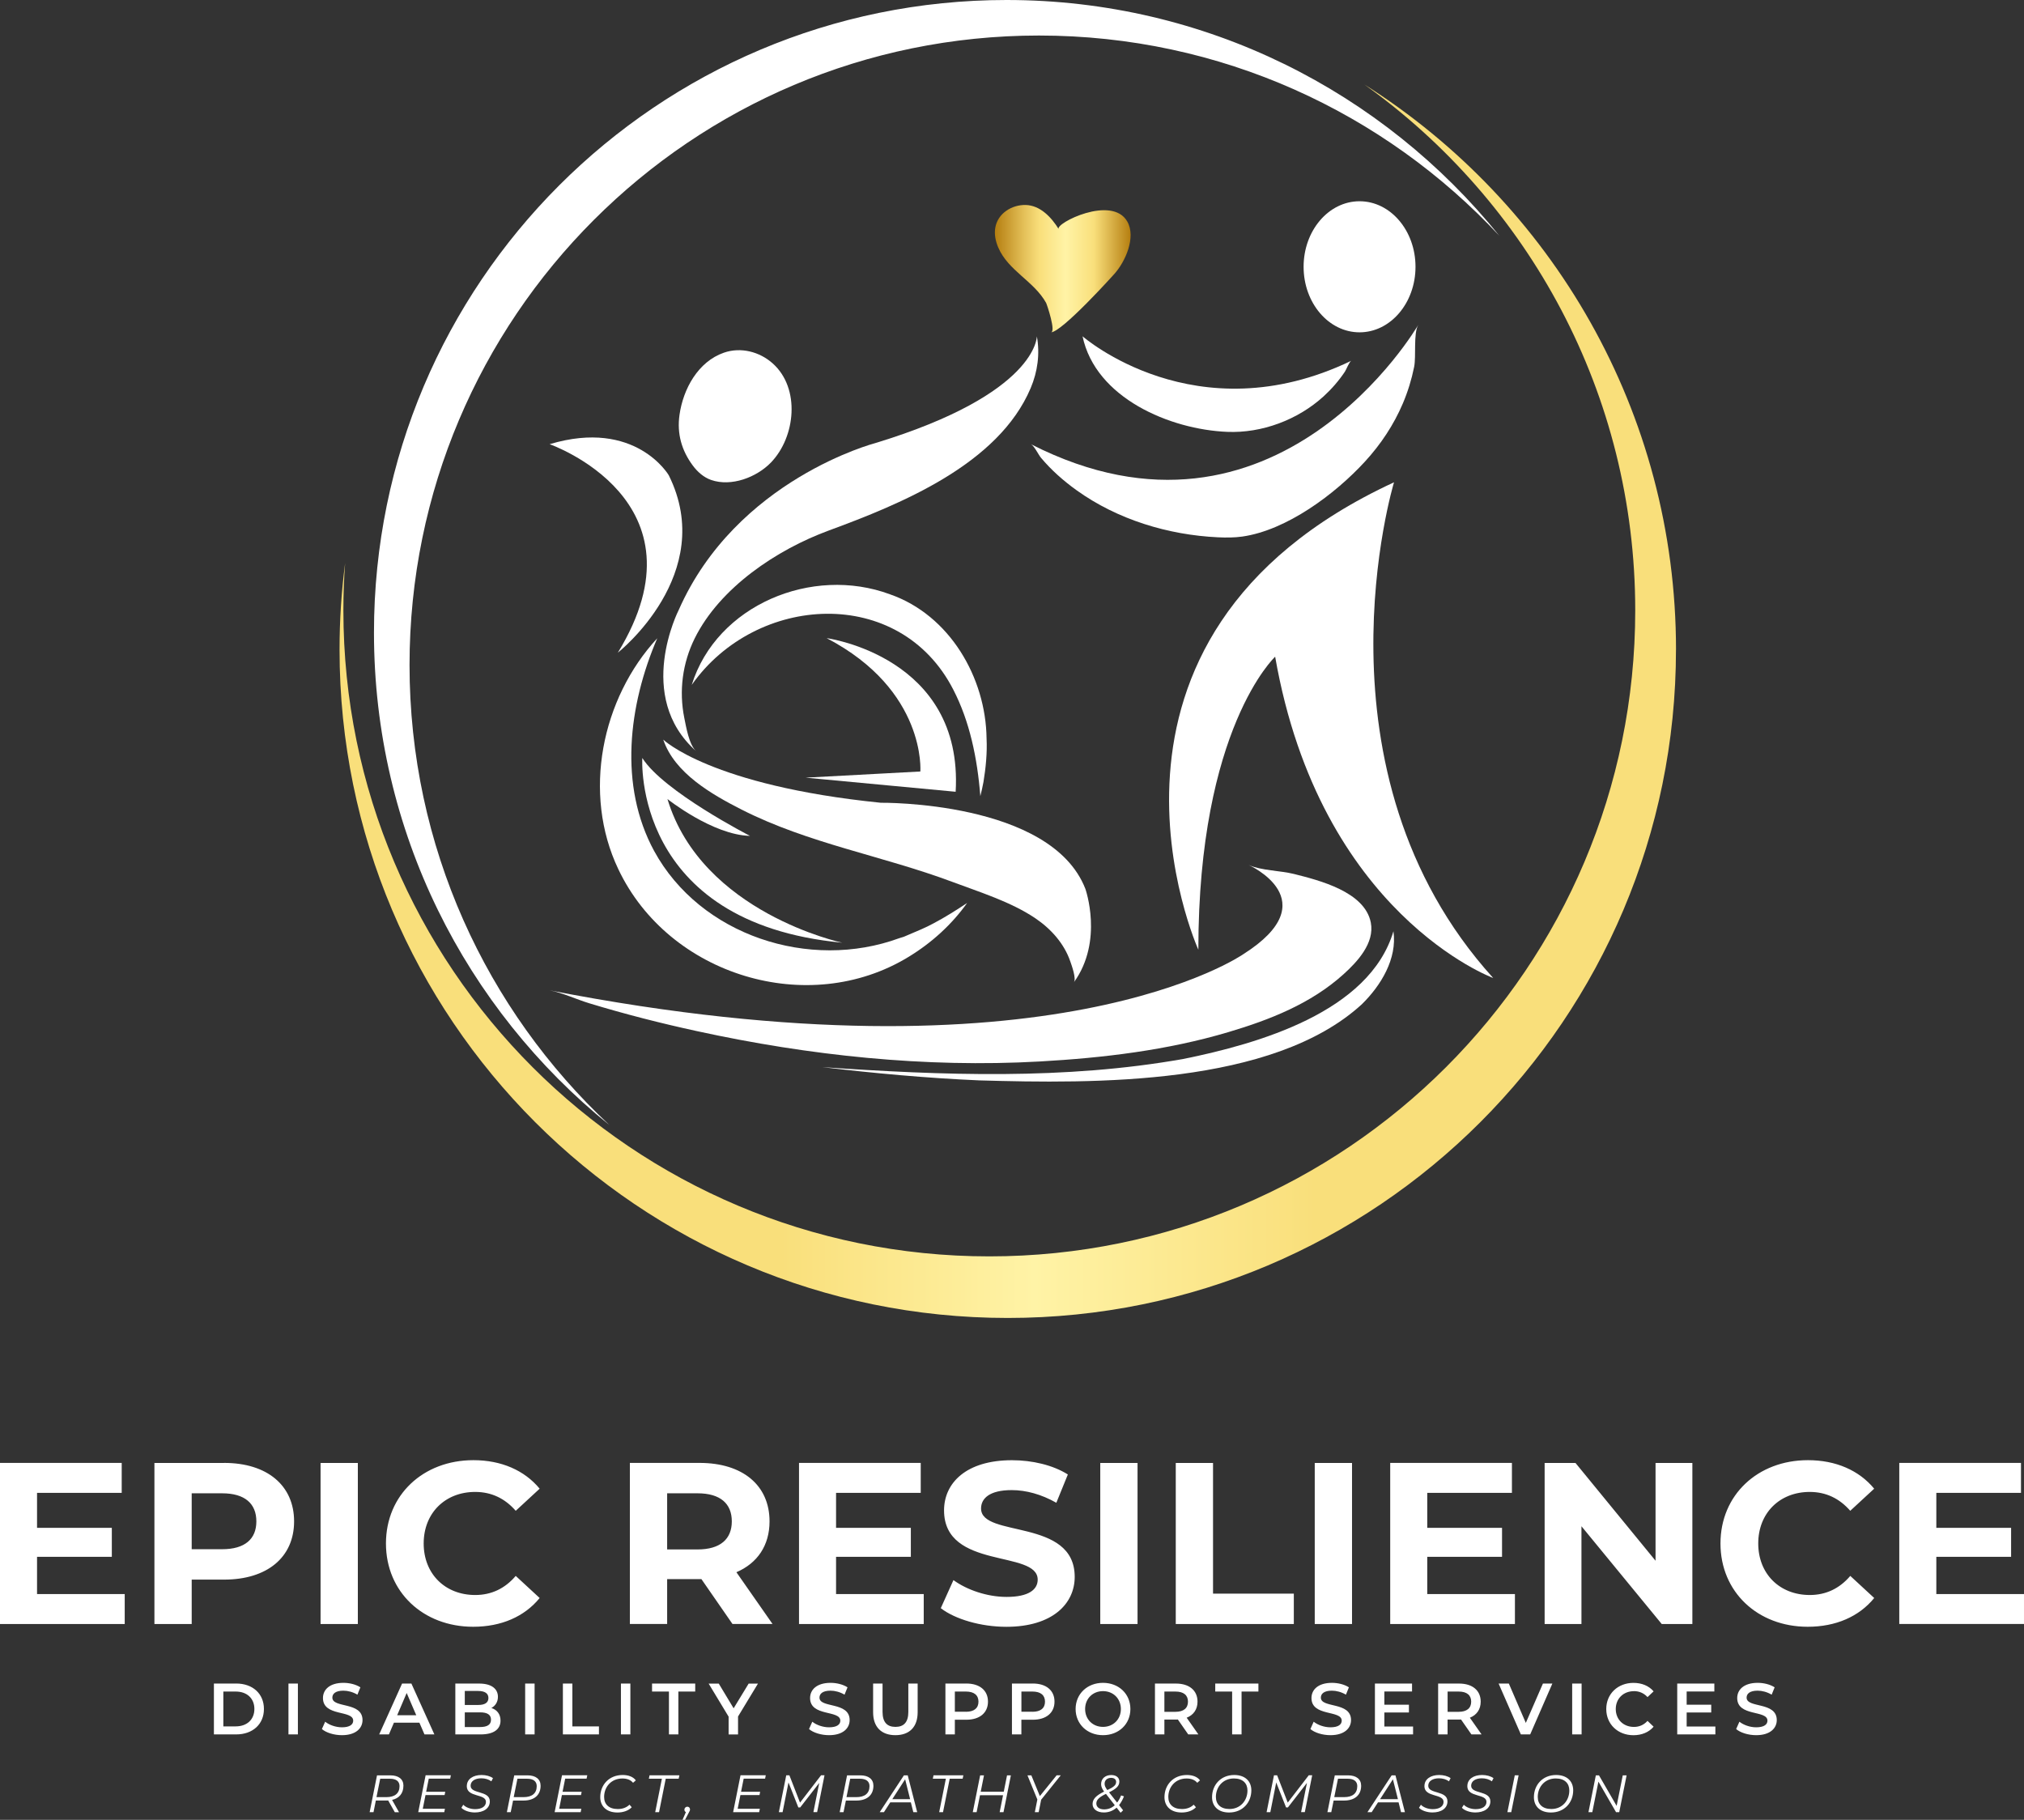 <svg xmlns="http://www.w3.org/2000/svg" xmlns:xlink="http://www.w3.org/1999/xlink" id="Layer_1" data-name="Layer 1" viewBox="0 0 532.13 478.45"><rect x="0" y="0" width="532.13" height="478.45" fill="#333333" stroke="none"/><defs><style> .cls-1 { fill: url(#linear-gradient); } .cls-1, .cls-2, .cls-3 { stroke-width: 0px; } .cls-2 { fill: #fff; } .cls-3 { fill: url(#linear-gradient-2); } </style><linearGradient id="linear-gradient" x1="89.26" y1="184.36" x2="440.63" y2="184.36" gradientUnits="userSpaceOnUse"><stop offset=".33" stop-color="#f9df7b"></stop><stop offset=".52" stop-color="#fff3a6"></stop><stop offset=".73" stop-color="#f9df7b"></stop></linearGradient><linearGradient id="linear-gradient-2" x1="261.57" y1="70.63" x2="297.26" y2="70.63" gradientUnits="userSpaceOnUse"><stop offset="0" stop-color="#b57e10"></stop><stop offset=".22" stop-color="#e5c25b"></stop><stop offset=".33" stop-color="#f9df7b"></stop><stop offset=".52" stop-color="#fff3a6"></stop><stop offset=".73" stop-color="#f9df7b"></stop><stop offset="1" stop-color="#b57e10"></stop></linearGradient></defs><path class="cls-2" d="M202.32,399.98c0-9.5-7.08-15.37-18.39-15.37h-18.33v42.35h9.8v-11.8h9.01l8.17,11.8h10.53l-9.5-13.61c5.5-2.36,8.71-7.02,8.71-13.37ZM183.39,407.36h-7.99v-14.76h7.99c5.99,0,9.01,2.72,9.01,7.38s-3.03,7.38-9.01,7.38ZM124.94,392.24c4.24,0,7.8,1.69,10.65,4.96l6.29-5.81c-3.99-4.84-10.1-7.5-17.42-7.5-13.19,0-22.99,9.14-22.99,21.9s9.8,21.9,22.93,21.9c7.38,0,13.49-2.66,17.48-7.56l-6.29-5.81c-2.84,3.33-6.41,5.02-10.65,5.02-7.93,0-13.55-5.57-13.55-13.55s5.63-13.55,13.55-13.55ZM58.93,384.62h-18.33v42.35h9.8v-11.68h8.53c11.31,0,18.39-5.87,18.39-15.31s-7.08-15.37-18.39-15.37ZM58.39,407.3h-7.99v-14.7h7.99c5.99,0,9.01,2.72,9.01,7.38s-3.03,7.32-9.01,7.32ZM219.81,409.3h19.66v-7.62h-19.66v-9.2h22.26v-7.87h-32v42.35h32.79v-7.87h-23.05v-9.8ZM84.28,426.97h9.8v-42.35h-9.8v42.35ZM9.74,409.3h19.66v-7.62H9.74v-9.2h22.26v-7.87H0v42.35h32.79v-7.87H9.74v-9.8ZM375.24,409.3h19.66v-7.62h-19.66v-9.2h22.26v-7.87h-32v42.35h32.79v-7.87h-23.05v-9.8ZM475.8,392.24c4.24,0,7.8,1.69,10.65,4.96l6.29-5.81c-3.99-4.84-10.1-7.5-17.42-7.5-13.19,0-22.99,9.14-22.99,21.9s9.8,21.9,22.93,21.9c7.38,0,13.49-2.66,17.49-7.56l-6.29-5.81c-2.84,3.33-6.41,5.02-10.65,5.02-7.93,0-13.55-5.57-13.55-13.55s5.63-13.55,13.55-13.55ZM435.26,410.33l-21.05-25.71h-8.11v42.35h9.68v-25.71l21.11,25.71h8.05v-42.35h-9.68v25.71ZM509.08,419.1v-9.8h19.66v-7.62h-19.66v-9.2h22.26v-7.87h-32v42.35h32.79v-7.87h-23.05ZM289.27,426.97h9.8v-42.35h-9.8v42.35ZM257.93,396.6c0-2.66,2.24-4.84,8.05-4.84,3.75,0,7.8,1.09,11.74,3.33l3.03-7.44c-3.93-2.48-9.38-3.75-14.7-3.75-12.04,0-17.85,5.99-17.85,13.19,0,15.73,24.62,10.29,24.62,18.21,0,2.6-2.36,4.54-8.17,4.54-5.08,0-10.41-1.82-13.98-4.42l-3.33,7.38c3.75,2.9,10.53,4.9,17.24,4.9,12.1,0,17.97-6.05,17.97-13.13,0-15.55-24.62-10.17-24.62-17.97ZM345.66,426.97h9.8v-42.35h-9.8v42.35ZM318.92,384.62h-9.8v42.35h31.04v-7.99h-21.24v-34.36Z"></path><path class="cls-2" d="M163.25,455.99h2.48v-13.37h-2.48v13.37ZM150.47,442.62h-2.48v13.37h9.48v-2.1h-6.99v-11.27ZM171.44,444.72h4.43v11.27h2.48v-11.27h4.43v-2.1h-11.35v2.1ZM75.84,455.99h2.48v-13.37h-2.48v13.37ZM192.89,449.14l-3.92-6.51h-2.66l5.25,8.69v4.68h2.48v-4.72l5.24-8.65h-2.45l-3.96,6.51ZM62.09,442.62h-5.85v13.37h5.85c4.34,0,7.3-2.67,7.3-6.69s-2.96-6.69-7.3-6.69ZM61.97,453.89h-3.25v-9.17h3.25c2.98,0,4.91,1.82,4.91,4.58s-1.93,4.58-4.91,4.58ZM87.38,446.31c0-1.01.84-1.82,2.9-1.82,1.17,0,2.48.34,3.69,1.05l.78-1.93c-1.17-.76-2.85-1.18-4.45-1.18-3.67,0-5.39,1.83-5.39,3.99,0,4.97,7.95,3.08,7.95,5.96,0,.99-.88,1.74-2.96,1.74-1.64,0-3.34-.61-4.41-1.47l-.86,1.93c1.11.96,3.19,1.61,5.27,1.61,3.67,0,5.41-1.83,5.41-3.97,0-4.91-7.93-3.06-7.93-5.9ZM105.71,442.62l-6.02,13.37h2.56l1.32-3.09h6.69l1.34,3.09h2.6l-6.04-13.37h-2.45ZM104.42,450.95l2.5-5.85,2.52,5.85h-5.02ZM129.19,449.04c1.03-.55,1.72-1.57,1.72-2.94,0-2.12-1.72-3.48-4.93-3.48h-6.27v13.37h6.65c3.44,0,5.23-1.34,5.23-3.63,0-1.74-.97-2.87-2.41-3.32ZM122.2,444.57h3.52c1.72,0,2.69.61,2.69,1.85s-.97,1.83-2.69,1.83h-3.52v-3.69ZM126.21,454.05h-4.01v-3.86h4.01c1.87,0,2.88.59,2.88,1.93s-1.01,1.93-2.88,1.93ZM138.07,455.99h2.48v-13.37h-2.48v13.37ZM413.34,455.99h2.48v-13.37h-2.48v13.37ZM215.45,446.31c0-1.01.84-1.82,2.9-1.82,1.17,0,2.48.34,3.69,1.05l.78-1.93c-1.17-.76-2.85-1.18-4.45-1.18-3.67,0-5.39,1.83-5.39,3.99,0,4.97,7.95,3.08,7.95,5.96,0,.99-.88,1.74-2.96,1.74-1.64,0-3.34-.61-4.41-1.47l-.86,1.93c1.11.96,3.19,1.61,5.27,1.61,3.67,0,5.41-1.83,5.41-3.97,0-4.91-7.93-3.06-7.93-5.9ZM363.96,450.22h6.46v-2.04h-6.46v-3.48h7.28v-2.08h-9.76v13.37h10.03v-2.08h-7.55v-3.69ZM401.14,452.94l-4.45-10.32h-2.69l5.85,13.37h2.45l5.83-13.37h-2.48l-4.49,10.32ZM429.58,444.61c1.39,0,2.6.52,3.57,1.57l1.6-1.51c-1.24-1.45-3.11-2.23-5.29-2.23-4.11,0-7.16,2.88-7.16,6.88s3.06,6.88,7.14,6.88c2.2,0,4.07-.78,5.31-2.24l-1.6-1.53c-.97,1.07-2.18,1.59-3.57,1.59-2.77,0-4.78-1.95-4.78-4.7s2.01-4.7,4.78-4.7ZM347.27,446.31c0-1.01.84-1.82,2.9-1.82,1.17,0,2.48.34,3.69,1.05l.78-1.93c-1.17-.76-2.85-1.18-4.45-1.18-3.67,0-5.39,1.83-5.39,3.99,0,4.97,7.95,3.08,7.95,5.96,0,.99-.88,1.74-2.96,1.74-1.64,0-3.34-.61-4.41-1.47l-.86,1.93c1.11.96,3.19,1.61,5.27,1.61,3.67,0,5.41-1.83,5.41-3.97,0-4.91-7.93-3.06-7.93-5.9ZM459.2,446.31c0-1.01.84-1.82,2.9-1.82,1.17,0,2.48.34,3.69,1.05l.78-1.93c-1.17-.76-2.85-1.18-4.45-1.18-3.67,0-5.39,1.83-5.39,3.99,0,4.97,7.95,3.08,7.95,5.96,0,.99-.88,1.74-2.96,1.74-1.64,0-3.34-.61-4.41-1.47l-.86,1.93c1.11.96,3.19,1.61,5.27,1.61,3.67,0,5.41-1.83,5.41-3.97,0-4.91-7.93-3.06-7.93-5.9ZM443.44,450.22h6.46v-2.04h-6.46v-3.48h7.28v-2.08h-9.76v13.37h10.03v-2.08h-7.55v-3.69ZM389.29,447.38c0-2.96-2.18-4.76-5.69-4.76h-5.5v13.37h2.48v-3.9h3.02c.17,0,.34,0,.52-.02l2.73,3.92h2.67l-3.08-4.39c1.81-.71,2.85-2.2,2.85-4.22ZM383.49,450.05h-2.9v-5.33h2.9c2.18,0,3.3.97,3.3,2.66s-1.13,2.67-3.3,2.67ZM254.06,442.62h-5.5v13.37h2.48v-3.86h3.02c3.51,0,5.69-1.81,5.69-4.76s-2.18-4.76-5.69-4.76ZM253.94,450.03h-2.9v-5.31h2.9c2.18,0,3.31.97,3.31,2.66s-1.13,2.66-3.31,2.66ZM238.81,450.07c0,2.75-1.22,3.94-3.38,3.94s-3.4-1.18-3.4-3.94v-7.45h-2.48v7.55c0,3.9,2.2,6.02,5.86,6.02s5.85-2.12,5.85-6.02v-7.55h-2.45v7.45ZM319.51,444.72h4.43v11.27h2.48v-11.27h4.43v-2.1h-11.35v2.1ZM271.55,442.62h-5.5v13.37h2.48v-3.86h3.02c3.51,0,5.69-1.81,5.69-4.76s-2.18-4.76-5.69-4.76ZM271.44,450.03h-2.9v-5.31h2.9c2.18,0,3.3.97,3.3,2.66s-1.13,2.66-3.3,2.66ZM289.99,442.43c-4.15,0-7.2,2.92-7.2,6.88s3.06,6.88,7.2,6.88,7.2-2.9,7.2-6.88-3.06-6.88-7.2-6.88ZM289.99,454.01c-2.69,0-4.7-1.97-4.7-4.7s2.01-4.7,4.7-4.7,4.7,1.97,4.7,4.7-2.01,4.7-4.7,4.7ZM314.84,447.38c0-2.96-2.18-4.76-5.69-4.76h-5.5v13.37h2.48v-3.9h3.02c.17,0,.34,0,.52-.02l2.73,3.92h2.67l-3.08-4.39c1.81-.71,2.85-2.2,2.85-4.22ZM309.03,450.05h-2.9v-5.33h2.9c2.18,0,3.3.97,3.3,2.66s-1.13,2.67-3.3,2.67Z"></path><path class="cls-2" d="M210.34,473.94l-2.8-7.2h-.83l-1.94,9.69h.98l1.55-7.81,2.59,6.57h.49l5.01-6.45-1.54,7.68h.98l1.94-9.69h-.9l-5.54,7.2ZM106.07,469.49c0-1.73-1.26-2.74-3.46-2.74h-3.49l-1.94,9.69h1.02l.61-3.07h2.75c.17,0,.35,0,.5-.01l1.74,3.09h1.11l-1.83-3.24c1.87-.43,2.98-1.72,2.98-3.71ZM101.6,472.48h-2.62l.98-4.84h2.57c1.61,0,2.51.68,2.51,1.95,0,1.91-1.26,2.89-3.45,2.89ZM226.17,466.75h-3.47l-1.94,9.69h1.01l.62-3.06h2.74c2.77,0,4.5-1.4,4.5-3.89,0-1.73-1.27-2.74-3.46-2.74ZM225.14,472.48h-2.59l.98-4.84h2.55c1.62,0,2.52.68,2.52,1.95,0,1.91-1.26,2.89-3.46,2.89ZM192.75,476.43h6.84l.18-.89h-5.83l.72-3.6h5.02l.17-.87h-5.02l.69-3.45h5.63l.18-.89h-6.64l-1.94,9.69ZM122.72,469.58c0,3.04,5.04,1.92,5.04,4.15,0,1.22-1.16,1.91-2.85,1.91-1.23,0-2.46-.47-3.11-1.16l-.5.8c.65.71,2.08,1.23,3.52,1.23,2.3,0,3.96-1.05,3.96-2.92,0-2.93-5.07-1.85-5.05-4.11,0-1.2,1.13-1.95,2.82-1.95,1,0,1.92.28,2.63.79l.43-.83c-.75-.54-1.85-.83-3-.83-2.26,0-3.88,1.09-3.88,2.92ZM180.72,474.99c-.42,0-.78.33-.78.79,0,.28.15.53.39.64l-.89,2.03h.66l1.05-2.01c.18-.3.26-.48.26-.73,0-.42-.3-.72-.71-.72ZM145.82,476.43h6.84l.18-.89h-5.83l.72-3.6h5.02l.17-.87h-5.02l.69-3.45h5.63l.18-.89h-6.64l-1.94,9.69ZM163.71,466.66c-3.63,0-5.9,2.64-5.9,5.83,0,2.39,1.65,4.03,4.53,4.03,1.52,0,2.89-.48,3.75-1.38l-.59-.68c-.78.76-1.81,1.15-3.07,1.15-2.37,0-3.6-1.27-3.6-3.17,0-2.63,1.85-4.86,4.8-4.86,1.27,0,2.2.39,2.81,1.13l.72-.64c-.65-.91-1.9-1.41-3.45-1.41ZM138.67,466.75h-3.47l-1.94,9.69h1.01l.62-3.06h2.74c2.77,0,4.5-1.4,4.5-3.89,0-1.73-1.27-2.74-3.46-2.74ZM137.65,472.48h-2.59l.98-4.84h2.55c1.62,0,2.52.68,2.52,1.95,0,1.91-1.26,2.89-3.46,2.89ZM109.96,476.43h6.84l.18-.89h-5.83l.72-3.6h5.02l.17-.87h-5.02l.69-3.45h5.63l.18-.89h-6.64l-1.94,9.69ZM170.6,467.63h3.42l-1.76,8.8h1.01l1.76-8.8h3.4l.19-.89h-7.85l-.18.89ZM324.5,466.66c-3.57,0-5.84,2.64-5.84,5.83,0,2.39,1.62,4.03,4.48,4.03,3.57,0,5.85-2.64,5.85-5.83,0-2.39-1.63-4.03-4.5-4.03ZM323.24,475.6c-2.34,0-3.57-1.27-3.57-3.17,0-2.63,1.85-4.86,4.73-4.86,2.34,0,3.57,1.27,3.57,3.16,0,2.64-1.85,4.87-4.73,4.87ZM354.4,466.75h-3.47l-1.94,9.69h1.01l.62-3.06h2.74c2.77,0,4.5-1.4,4.5-3.89,0-1.73-1.27-2.74-3.46-2.74ZM353.38,472.48h-2.59l.98-4.84h2.55c1.62,0,2.52.68,2.52,1.95,0,1.91-1.26,2.89-3.46,2.89ZM237.65,466.75l-6.37,9.69h1.11l1.67-2.59h5.41l.65,2.59h1.02l-2.49-9.69h-1.01ZM234.59,473.02l3.38-5.23,1.31,5.23h-4.69ZM385.77,469.58c0,3.04,5.04,1.92,5.04,4.15,0,1.22-1.16,1.91-2.85,1.91-1.23,0-2.46-.47-3.11-1.16l-.5.8c.65.71,2.08,1.23,3.52,1.23,2.3,0,3.96-1.05,3.96-2.92,0-2.93-5.07-1.85-5.05-4.11,0-1.2,1.13-1.95,2.82-1.95,1,0,1.92.28,2.63.79l.43-.83c-.75-.54-1.85-.83-3-.83-2.26,0-3.88,1.09-3.88,2.92ZM374.49,469.58c0,3.04,5.04,1.92,5.04,4.15,0,1.22-1.16,1.91-2.85,1.91-1.23,0-2.46-.47-3.11-1.16l-.5.8c.65.71,2.08,1.23,3.52,1.23,2.3,0,3.96-1.05,3.96-2.92,0-2.93-5.07-1.85-5.05-4.11,0-1.2,1.13-1.95,2.82-1.95,1,0,1.92.28,2.63.79l.43-.83c-.75-.54-1.85-.83-3-.83-2.26,0-3.88,1.09-3.88,2.92ZM396.31,476.43h1.01l1.94-9.69h-1.01l-1.94,9.69ZM426.64,466.75l-1.61,8.03-4.64-8.03h-.83l-1.94,9.69h1.01l1.61-8.03,4.64,8.03h.83l1.94-9.69h-1.01ZM409.12,466.66c-3.57,0-5.84,2.64-5.84,5.83,0,2.39,1.62,4.03,4.48,4.03,3.57,0,5.85-2.64,5.85-5.83,0-2.39-1.63-4.03-4.5-4.03ZM407.86,475.6c-2.34,0-3.57-1.27-3.57-3.17,0-2.63,1.85-4.86,4.73-4.86,2.34,0,3.57,1.27,3.57,3.16,0,2.64-1.85,4.87-4.73,4.87ZM365.88,466.75l-6.37,9.69h1.11l1.67-2.59h5.41l.65,2.59h1.02l-2.49-9.69h-1.01ZM362.83,473.02l3.38-5.23,1.32,5.23h-4.69ZM263.9,471.05h-6.06l.86-4.3h-1.01l-1.94,9.69h1.01l.89-4.46h6.06l-.89,4.46h1.01l1.94-9.69h-1.01l-.86,4.3ZM245.26,467.63h3.42l-1.76,8.8h1.01l1.76-8.8h3.4l.19-.89h-7.85l-.18.89ZM273.39,472.2l-2.24-5.45h-1.02l2.6,6.35-.66,3.33h1.01l.65-3.27,5.16-6.42h-1.09l-4.4,5.45ZM294.74,472.03c-.29.75-.64,1.37-1.04,1.88l-2.12-2.7c1.88-.91,2.71-1.65,2.71-2.84,0-1.05-.86-1.7-2.12-1.7-1.56,0-2.68.91-2.68,2.41,0,.65.29,1.26.79,1.94-2.12,1.04-3.03,1.98-3.03,3.28s1.15,2.21,2.96,2.21c1.26,0,2.41-.42,3.36-1.27l1.05,1.34.66-.64-1.07-1.37c.5-.62.94-1.38,1.29-2.3l-.78-.25ZM292.15,467.41c.83,0,1.29.46,1.29,1.04,0,.83-.53,1.33-2.31,2.17-.5-.65-.72-1.15-.72-1.65,0-.94.69-1.56,1.74-1.56ZM290.29,475.7c-1.32,0-2.05-.64-2.05-1.55s.65-1.62,2.52-2.53l2.33,2.99c-.8.73-1.76,1.09-2.79,1.09ZM338.57,473.94l-2.8-7.2h-.83l-1.94,9.69h.98l1.55-7.81,2.59,6.57h.48l5.01-6.45-1.54,7.68h.98l1.94-9.69h-.9l-5.54,7.2ZM312.05,466.66c-3.63,0-5.9,2.64-5.9,5.83,0,2.39,1.65,4.03,4.53,4.03,1.52,0,2.89-.48,3.75-1.38l-.6-.68c-.77.76-1.81,1.15-3.07,1.15-2.37,0-3.6-1.27-3.6-3.17,0-2.63,1.85-4.86,4.8-4.86,1.27,0,2.2.39,2.81,1.13l.72-.64c-.65-.91-1.9-1.41-3.45-1.41Z"></path><g><path class="cls-2" d="M394.2,62c-30.2-32.4-73.26-52.66-121.04-52.66-91.4,0-165.49,74.09-165.49,165.49,0,47.72,20.2,90.73,52.52,120.93-37.73-30.49-61.87-77.14-61.87-129.43C98.32,74.46,172.79,0,264.65,0c52.36,0,99.06,24.19,129.55,62Z"></path><path class="cls-1" d="M440.63,170.82c0,97.03-78.65,175.68-175.68,175.68s-175.68-78.65-175.68-175.68c0-7.72.49-15.32,1.47-22.78-.32,4.1-.46,8.26-.46,12.44,0,93.79,76.02,169.83,169.81,169.83s169.83-76.04,169.83-169.83c0-57.02-28.09-107.48-71.22-138.27,49.23,31.11,81.94,86.04,81.94,148.61Z"></path><path class="cls-2" d="M144.5,116.78s42.47,14.79,17.93,54.82c0,0,26.28-20.71,13.4-46.64,0,0-8.7-14.97-31.33-8.18Z"></path><path class="cls-2" d="M203.16,95.55c-3.45-3.09-8.4-4.37-12.83-2.83-6.82,2.37-10.71,9.54-11.68,16.34-.7,4.93.53,9.34,3.49,13.33,1.23,1.66,2.85,3.1,4.8,3.79,5.34,1.87,12-.7,15.76-4.59,6.45-6.69,7.79-19.48.46-26.04Z"></path><path class="cls-2" d="M272.6,88.41s.23,15.08-42.47,28.08c0,0-36.52,9.51-51.68,43.86,0,0-11.67,22.74,4.57,37.13-1.87-1.66-2.65-6.48-3.11-8.72-1.44-7.09-.48-14.45,2.74-20.94,6.62-13.34,21.6-23.32,35.21-28.33,19-6.99,44.64-17.41,53.12-37.47,1.82-4.3,2.46-9,1.62-13.61Z"></path><path class="cls-2" d="M172.81,167.78c-7.6,17.66-10.17,38.76-.83,55.95,12.11,22.2,40.84,31.6,64.49,22.91,0,0,1.17-.36,1.17-.36l1.12-.48c2.2-.94,4.67-1.93,6.78-3.1,2.96-1.57,5.85-3.39,8.73-5.3-4.03,5.64-9.28,10.46-15.45,14.2-26.28,16.03-62.98,4.91-76.25-23.07-9.53-19.96-4.41-44.9,10.25-60.75h0Z"></path><path class="cls-2" d="M181.86,180.07c6.54-21,31.67-31.43,52.13-23.82,15.68,5.46,25.2,21.89,25.39,37.92.19,3.74-.21,7.76-.82,11.44-.22,1.24-.52,2.48-.82,3.7-.79-10.02-2.81-19.66-7.08-27.94-14.07-27.59-51.89-25.32-68.8-1.3h0Z"></path><path class="cls-2" d="M217.37,167.78s35.97,4.87,33.88,40.38l-39.45-3.71,30.17-1.62s1.62-21.35-24.6-35.04Z"></path><path class="cls-2" d="M174.39,194.46s12.43,12.07,57.17,16.59c0,0,44.74-.58,53.79,22.62,0,0,4.87,13.69-3.02,24.6.71-.98-.61-4.56-.93-5.48-1.63-4.76-5.11-8.61-9.23-11.39-6.39-4.31-14.65-6.87-21.85-9.57-18.38-6.87-37.72-10.03-55.36-18.99-7.79-3.96-17.61-9.56-20.58-18.38Z"></path><path class="cls-2" d="M197.18,219.76s-22.77-11.68-28.31-20.48c0,0-2.78,43.34,52.56,48.56,0,0-36.9-7.83-45.95-37.77,0,0,11.89,9.46,21.7,9.69Z"></path><path class="cls-2" d="M328.29,227.41s20.89,9.28-1.39,23.44c0,0-50.36,35.27-182.4,9.51,3.49.68,7.03,2.38,10.43,3.41,9.34,2.84,18.81,5.26,28.35,7.33,29.49,6.42,59.9,9.66,90.09,7.97,16.7-.94,33.5-2.94,49.58-7.72,10.95-3.25,21.7-7.48,30.25-15.19,3.66-3.3,8.25-8.22,7.2-13.61-1.58-8.12-13.59-11.11-20.17-12.77-3.66-.92-8.56-.87-11.94-2.37Z"></path><path class="cls-2" d="M366.35,244.82c1.03,7.23-3.3,14.31-8.32,19.22-23.45,21.46-70.39,20.87-100.61,20-13.79-.6-27.53-1.86-41.21-3.48,31.62,2.17,63.7,3.39,95-2.17,19.46-3.96,48.84-12.26,55.14-33.56h0Z"></path><path class="cls-2" d="M315.06,249.69s-37.06-81.95,51.44-122.89c0,0-23.13,76.02,26.07,130.32,0,0-45.48-16.71-57.32-84.47,0,0-20.19,18.8-20.19,77.04Z"></path><path class="cls-2" d="M372.85,85.45s-37.25,64.22-101.81,31.33c.87.44,1.97,2.75,2.6,3.52,2.73,3.27,5.97,6.13,9.43,8.61,10.72,7.69,24.06,11.74,37.16,12.35,2.12.1,4.25.1,6.35-.19,11.69-1.65,24.45-11.17,32.31-19.75,4.13-4.5,7.55-9.64,9.94-15.27,1.31-3.09,2.3-6.31,2.96-9.59.56-2.74-.22-8.8,1.06-11Z"></path><path class="cls-2" d="M284.61,88.41s29.76,26.11,70.66,6.44c-.54.26-1.34,2.37-1.69,2.88-1.6,2.39-3.51,4.58-5.63,6.51-6.77,6.14-16.17,9.68-25.31,9.3-14.99-.62-34.61-8.86-38.03-25.14Z"></path><ellipse class="cls-2" cx="357.44" cy="70.14" rx="14.71" ry="17.23"></ellipse><path class="cls-3" d="M276.25,87.37c1.51.09-1.03-7.41-1.22-7.74-3.21-5.76-9.94-8.4-12.59-14.58-.71-1.65-1.08-3.48-.76-5.25.67-3.72,4.34-5.99,7.95-5.91,3.88.09,6.8,3.26,8.7,6.32-.93-1.49,14.03-9.04,18.05-1.96,2.36,4.16-.53,10.57-3.43,13.8,0,0-13.92,15.49-16.71,15.32Z"></path></g></svg>